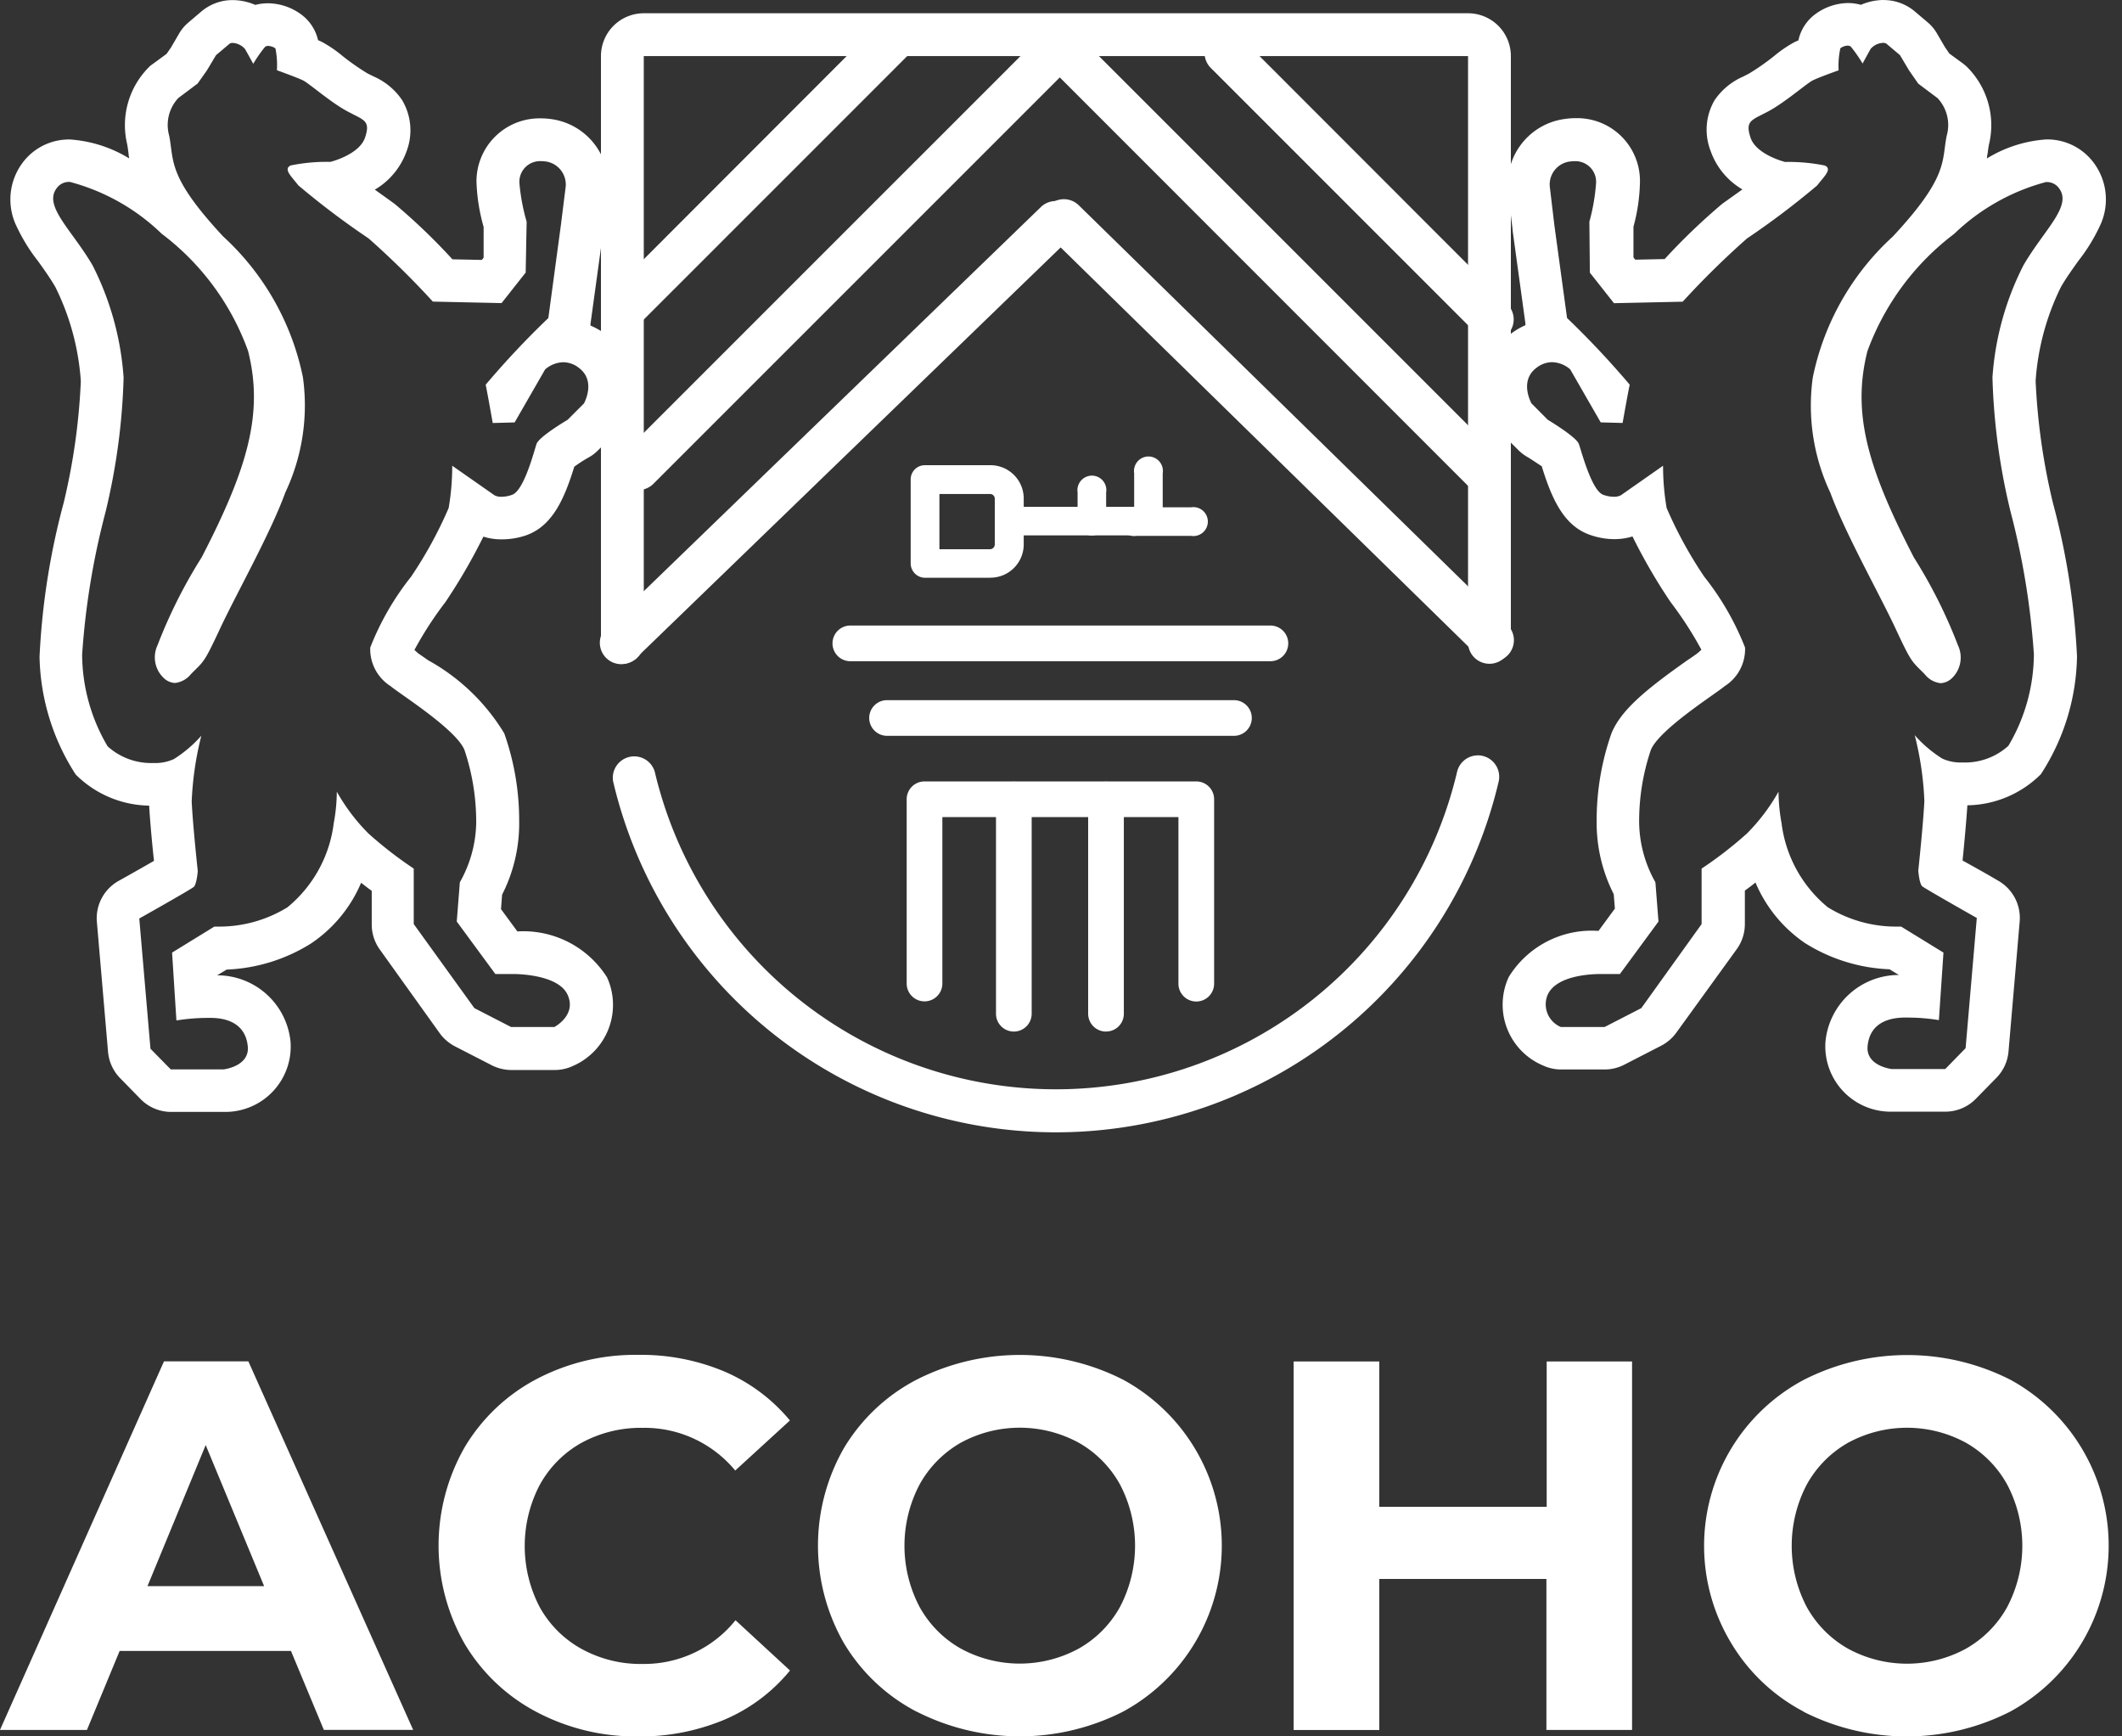 <?xml version="1.0" encoding="UTF-8"?> <svg xmlns:xlink="http://www.w3.org/1999/xlink" xmlns="http://www.w3.org/2000/svg" width="44" height="36" fill="none"><rect width="100%" height="100%" fill="#333333" stroke="none"/><path d="M6.033 34.228H2.481l-.678 1.638H0l3.4-7.641h1.75l3.417 7.64H6.715l-.682-1.637zm-.556-1.342L4.265 29.96l-1.207 2.925h2.419zm5.637 2.602a3.792 3.792 0 01-1.48-1.409 4.108 4.108 0 010-4.072 3.791 3.791 0 011.48-1.409 4.407 4.407 0 012.123-.508 4.46 4.46 0 011.795.35 3.61 3.61 0 011.347 1.01l-1.134 1.038a2.44 2.44 0 00-1.921-.885c-.442-.007-.879.1-1.267.311a2.227 2.227 0 00-.866.873 2.736 2.736 0 000 2.533c.202.365.503.666.869.867.388.212.825.32 1.267.311a2.43 2.43 0 001.924-.906l1.13 1.042a3.552 3.552 0 01-1.354 1.017 4.508 4.508 0 01-1.8.35 4.401 4.401 0 01-2.113-.513zm7.887-.003a3.8 3.8 0 01-1.5-1.415 4.066 4.066 0 010-4.05 3.8 3.8 0 011.5-1.413 4.724 4.724 0 014.291 0 3.916 3.916 0 010 6.877 4.724 4.724 0 01-4.29 0v.001zm3.366-1.305c.361-.203.658-.504.858-.867a2.738 2.738 0 000-2.533 2.242 2.242 0 00-.858-.869 2.558 2.558 0 00-2.444 0c-.36.205-.657.506-.857.87a2.726 2.726 0 000 2.532c.2.363.496.664.857.867a2.558 2.558 0 002.444 0zm11.474-5.953v7.64h-1.776v-3.131H28.6v3.132h-1.776v-7.641H28.6v3.013h3.471v-3.013h1.77zm3.559 7.26a3.815 3.815 0 01-1.5-1.415 3.899 3.899 0 011.5-5.463 4.727 4.727 0 014.292 0 3.921 3.921 0 01-.01 6.877 4.728 4.728 0 01-4.291 0h.01zm3.364-1.305c.36-.204.658-.504.857-.867a2.726 2.726 0 000-2.533 2.237 2.237 0 00-.857-.87 2.558 2.558 0 00-2.444 0 2.242 2.242 0 00-.858.87 2.737 2.737 0 000 2.533c.2.363.497.663.858.867a2.558 2.558 0 002.444 0zM4.825.89a.364.364 0 01.256.127c.043.074.17.306.17.306a2.75 2.75 0 01.243-.349.1.1 0 01.07-.022.3.3 0 01.147.05c.03.15.04.302.031.454 0 0 .411.148.54.21.127.062.558.444.908.635s.5.189.38.549c-.12.36-.719.506-.719.506a3.75 3.75 0 00-.823.074c-.158.074.01.222.158.413.465.393.952.76 1.457 1.1.467.413.912.85 1.332 1.31l1.425.031.5-.633.02-1.055a4.116 4.116 0 01-.149-.792.428.428 0 01.444-.463c.039 0 .077.003.115.009a.483.483 0 01.4.518l-.1.8-.26 1.926c-.458.438-.892.9-1.3 1.383.02.074.147.793.147.793l.454-.012.633-1.1a.6.6 0 01.374-.148.528.528 0 01.323.115c.37.274.107.74.107.74l-.339.339s-.592.348-.644.5c-.052.152-.259.971-.508 1.055a.64.64 0 01-.215.04.283.283 0 01-.148-.03l-.877-.613c0 .294-.024.587-.074.876a8.629 8.629 0 01-.78 1.426c-.354.444-.64.94-.846 1.468a.907.907 0 00.423.8c.17.148 1.351.888 1.53 1.321a4.67 4.67 0 01.244 1.52c-.009.43-.126.851-.339 1.225l-.064.814.8 1.088h.374c.078 0 .934.009 1.125.432.191.423-.274.666-.274.666h-.9l-.76-.391-1.257-1.743v-1.15a8.2 8.2 0 01-.94-.728 4.007 4.007 0 01-.655-.866c-.002.22-.023.438-.064.654a2.68 2.68 0 01-.96 1.743 2.7 2.7 0 01-1.416.4h-.1l-.876.539.09 1.407c.214-.035.431-.053.648-.053h.092c.4.01.7.179.74.592.04.413-.5.475-.5.475H3.54l-.42-.428-.232-2.7s1.067-.6 1.13-.655c.061-.055.083-.327.083-.327s-.105-.972-.126-1.447c.02-.46.086-.916.2-1.361a2.63 2.63 0 01-.57.485.917.917 0 01-.42.081 1.345 1.345 0 01-.954-.346 3.777 3.777 0 01-.528-1.9 15.69 15.69 0 01.484-2.952c.223-.915.35-1.85.376-2.792a6.046 6.046 0 00-.643-2.327c-.449-.769-1.069-1.265-.71-1.641a.314.314 0 01.241-.089c.715.19 1.37.559 1.9 1.073a5.287 5.287 0 011.793 2.432c.327 1.293-.012 2.441-.963 4.279a10.4 10.4 0 00-.914 1.82.59.59 0 00.14.692.36.36 0 00.221.092.495.495 0 00.333-.186c.268-.271.262-.213.6-.937.338-.724 1.048-1.978 1.355-2.826a4.226 4.226 0 00.365-2.39 5.431 5.431 0 00-1.654-2.919C3.465 3.654 3.613 3.34 3.508 2.813a.819.819 0 01.19-.781l.4-.3.191-.27.19-.318.275-.232A.1.1 0 014.825.89zm0-.888a1 1 0 00-.645.232l-.274.233a.87.87 0 00-.187.22l-.175.3-.09.13-.283.207-.052.038a1.7 1.7 0 00-.482 1.628c.01.055.018.114.027.183a.737.737 0 00.016.112 2.7 2.7 0 00-1.226-.393 1.2 1.2 0 00-.888.367A1.271 1.271 0 00.32 4.641c.124.275.281.535.468.772.124.173.252.351.361.54a5.17 5.17 0 01.527 1.949 13.2 13.2 0 01-.356 2.524 14.952 14.952 0 00-.5 3.189 4.65 4.65 0 00.75 2.443 2.2 2.2 0 001.523.645c.018.33.065.827.1 1.145-.21.121-.487.278-.74.419a.888.888 0 00-.444.849l.232 2.7c.02.202.107.392.25.537l.422.432a.888.888 0 00.635.268H4.65a1.356 1.356 0 001.375-1.447 1.526 1.526 0 00-1.523-1.385l.198-.119a3.552 3.552 0 001.752-.543c.46-.31.82-.746 1.036-1.257.075.059.148.117.22.167v.691a.888.888 0 00.16.516l1.252 1.749a.911.911 0 00.312.268l.761.391a.9.9 0 00.405.1h.906a.89.89 0 00.374-.083 1.38 1.38 0 00.71-1.836 2.052 2.052 0 00-1.86-.954l-.34-.462.023-.3c.242-.474.363-1 .354-1.531a5.416 5.416 0 00-.309-1.813 4.237 4.237 0 00-1.58-1.517 14.825 14.825 0 00-.2-.139l-.019-.016-.064-.058c.187-.345.4-.676.64-.988.293-.435.557-.89.79-1.361.121.038.248.057.375.056a1.55 1.55 0 00.51-.083c.555-.194.8-.777 1-1.423.1-.073.204-.14.312-.2a.79.79 0 00.176-.136l.346-.338a.853.853 0 00.148-.189 1.45 1.45 0 00-.346-1.894 1.5 1.5 0 00-.3-.169v-.036l.265-1.924v-.016l.095-.8a.22.22 0 000-.043 1.36 1.36 0 00-1.155-1.459 1.55 1.55 0 00-.237-.018A1.306 1.306 0 009.88 3.765c.01.318.06.634.148.94v.637l-.037.047-.61-.013c-.372-.407-.77-.789-1.192-1.144-.108-.08-.252-.182-.417-.3.308-.18.541-.464.66-.8a1.224 1.224 0 00-.095-1.058 1.378 1.378 0 00-.592-.49l-.125-.062a4.966 4.966 0 01-.522-.365 2.591 2.591 0 00-.414-.283 1.308 1.308 0 00-.089-.041.919.919 0 00-.346-.531 1.184 1.184 0 00-.685-.234c-.091 0-.182.01-.27.034a1.2 1.2 0 00-.468-.1zm34.229.887a.1.1 0 01.067.022l.275.232.189.317.19.274.4.3a.813.813 0 01.19.781c-.107.528.044.843-1.117 2.089a5.424 5.424 0 00-1.66 2.925 4.24 4.24 0 00.366 2.39c.308.843 1.019 2.1 1.355 2.822.336.722.334.666.6.937a.486.486 0 00.329.186.365.365 0 00.223-.092.593.593 0 00.138-.692 10.319 10.319 0 00-.913-1.82c-.951-1.838-1.292-2.986-.965-4.279a5.353 5.353 0 011.8-2.433 4.354 4.354 0 011.9-1.073.312.312 0 01.24.089c.355.376-.26.869-.707 1.641a6.013 6.013 0 00-.64 2.319c.026.941.152 1.877.377 2.792.253.965.414 1.951.482 2.946a3.762 3.762 0 01-.528 1.9c-.26.236-.602.36-.953.346a.917.917 0 01-.42-.081 2.599 2.599 0 01-.57-.485c.114.445.181.902.2 1.361-.022.473-.126 1.447-.126 1.447s.02.275.084.327c.063.052 1.129.655 1.129.655l-.232 2.7-.422.432h-1.11s-.54-.062-.5-.475c.039-.413.337-.58.74-.592h.09c.217 0 .434.018.648.053l.095-1.4-.877-.539h-.1a2.7 2.7 0 01-1.42-.4 2.68 2.68 0 01-.96-1.743 3.737 3.737 0 01-.063-.654 4.035 4.035 0 01-.654.866c-.296.265-.61.509-.941.728v1.151l-1.25 1.742-.76.391h-.91a.51.51 0 01-.273-.666c.2-.444 1.046-.432 1.125-.432h.374l.8-1.088-.064-.814a2.585 2.585 0 01-.337-1.225 4.617 4.617 0 01.243-1.52c.18-.432 1.36-1.173 1.53-1.321a.907.907 0 00.423-.8 5.694 5.694 0 00-.845-1.468 8.674 8.674 0 01-.781-1.426 5.144 5.144 0 01-.074-.876l-.876.613a.3.3 0 01-.148.03.645.645 0 01-.215-.04c-.243-.084-.454-.909-.508-1.056-.054-.147-.644-.5-.644-.5l-.337-.339s-.265-.465.105-.74a.528.528 0 01.323-.115c.138.004.27.057.374.148l.633 1.1.454.012s.127-.719.148-.793c-.41-.483-.843-.945-1.3-1.383l-.263-1.924-.095-.8a.48.48 0 01.4-.518.82.82 0 01.115-.009.428.428 0 01.444.463c-.02.268-.066.533-.138.792l.01 1.056.5.633 1.425-.031c.42-.46.865-.897 1.332-1.31.505-.34.991-.707 1.456-1.1.146-.189.318-.339.16-.413a3.761 3.761 0 00-.824-.074s-.6-.148-.718-.506.03-.36.379-.549c.348-.189.783-.571.909-.635.126-.064.539-.21.539-.21a1.707 1.707 0 01.036-.457.28.28 0 01.148-.055.108.108 0 01.07.022c.09.11.17.227.243.349 0 0 .126-.232.169-.306a.364.364 0 01.265-.123l-.001.001zm0-.889a1.2 1.2 0 00-.468.1 1.025 1.025 0 00-.265-.037 1.169 1.169 0 00-.685.234.915.915 0 00-.346.54c-.033.015-.064.028-.09.041a2.663 2.663 0 00-.413.283c-.166.133-.34.255-.522.365l-.121.062a1.38 1.38 0 00-.592.49 1.214 1.214 0 00-.083 1.049 1.5 1.5 0 00.66.8l-.42.3c-.42.355-.82.738-1.192 1.144l-.61.013-.037-.047v-.636c.084-.306.13-.622.135-.94a1.302 1.302 0 00-1.332-1.311 1.55 1.55 0 00-.244.019 1.36 1.36 0 00-1.16 1.457v.043l.096.8v.016l.265 1.924v.033c-.102.045-.2.102-.29.169a1.44 1.44 0 00-.347 1.891.9.9 0 00.148.189l.339.337a.9.9 0 00.176.138c.107.062.228.148.312.2.2.647.444 1.23 1 1.423.162.058.333.088.506.089.127 0 .254-.018.376-.056.232.47.496.926.79 1.361.238.312.452.643.639.988l-.064.058-.02.016a4.363 4.363 0 01-.2.139c-.871.614-1.381 1.036-1.58 1.517a5.432 5.432 0 00-.308 1.813c-.007.53.114 1.052.354 1.524l.024.3-.34.462a2.02 2.02 0 00-1.86.954 1.367 1.367 0 00.709 1.836.888.888 0 00.374.083h.909c.14 0 .28-.035.405-.1l.76-.391a.9.9 0 00.316-.271l1.255-1.734a.888.888 0 00.167-.519v-.694c.07-.05.148-.108.22-.167.215.509.571.945 1.028 1.256a3.55 3.55 0 001.752.543l.194.118a1.527 1.527 0 00-1.523 1.387 1.355 1.355 0 001.375 1.447h1.11a.888.888 0 00.635-.268l.423-.432a.888.888 0 00.252-.539l.232-2.7a.888.888 0 00-.444-.849c-.25-.148-.525-.3-.74-.419.033-.318.078-.815.1-1.145a2.2 2.2 0 001.524-.645 4.6 4.6 0 00.749-2.443 15.02 15.02 0 00-.5-3.184 13.31 13.31 0 01-.358-2.527 5.2 5.2 0 01.524-1.946c.109-.189.238-.367.36-.54.188-.237.345-.497.469-.772a1.271 1.271 0 00-.247-1.381 1.2 1.2 0 00-.888-.367 2.7 2.7 0 00-1.228.394.73.73 0 01.016-.112c.009-.07.016-.129.028-.183a1.701 1.701 0 00-.484-1.628l-.05-.041-.288-.21-.09-.13-.175-.3a.868.868 0 00-.188-.22l-.274-.232a1 1 0 00-.64-.228V0z" fill="#fff"></path><path d="M30.946 13.717a.444.444 0 01-.31-.126L21.76 4.902a.444.444 0 11.62-.635l8.879 8.69a.444.444 0 01-.312.76zm-.121-3.444a.444.444 0 01-.314-.129L21.7 1.33a.444.444 0 01.627-.627l8.81 8.81a.445.445 0 01-.314.758l.002.002zm.125-3.205a.444.444 0 01-.315-.13L25.107 1.41a.444.444 0 01.627-.63l5.524 5.529a.445.445 0 01-.314.758h.005z" fill="#fff"></path><path d="M12.88 13.77a.444.444 0 01-.308-.762l9.026-8.73a.444.444 0 01.618.636l-9.026 8.73a.444.444 0 01-.31.126zm.353-3.61a.444.444 0 01-.314-.757L21.533.79a.444.444 0 11.63.627l-8.614 8.613a.442.442 0 01-.315.13zm-.197-3.406a.444.444 0 01-.308-.758l5.494-5.5a.445.445 0 01.629.627l-5.5 5.5a.444.444 0 01-.315.129v.002z" fill="#fff"></path><path d="M13.349 13.318V1.163H30.44v12.155a.444.444 0 00.888 0V1.163a.888.888 0 00-.888-.888H13.349a.888.888 0 00-.888.888v12.155a.444.444 0 00.888 0zm17.295 2.343a.443.443 0 00-.43.337 8.547 8.547 0 01-16.638 0 .444.444 0 00-.863.202 9.431 9.431 0 0018.363 0 .445.445 0 00-.432-.54v.001z" fill="#fff"></path><path d="M23.813 11.1h-2.831a.3.3 0 110-.592h2.535v-.694a.302.302 0 01.296-.35.3.3 0 01.296.35v.99a.3.3 0 01-.296.296z" fill="#fff"></path><path d="M24.692 11.11h-1.128a.3.3 0 110-.592h1.132a.3.3 0 110 .592h-.004zm-2.048-.008a.3.3 0 01-.3-.3v-.592a.302.302 0 01.296-.349.3.3 0 01.296.35v.591a.3.3 0 01-.292.3zm-2.117.877h-1.344a.3.3 0 01-.3-.3v-1.74a.294.294 0 01.3-.294h1.344a.69.69 0 01.7.692v.95a.69.69 0 01-.691.69l-.01.002zm-1.048-.592h1.048a.1.1 0 00.1-.1v-.947a.1.1 0 00-.028-.07.1.1 0 00-.07-.028h-1.05v1.145zm5.326 9.377a.37.37 0 01-.37-.37v-3.453H19.54v3.45a.37.37 0 01-.74 0v-3.82a.37.37 0 01.37-.37h5.635a.37.37 0 01.37.37v3.82a.37.37 0 01-.371.373z" fill="#fff"></path><path d="M21.022 21.387a.37.37 0 01-.37-.37v-4.44a.37.37 0 01.74 0v4.439a.37.37 0 01-.37.371zm1.911 0a.37.37 0 01-.37-.37v-4.44a.37.37 0 01.74 0v4.439a.367.367 0 01-.37.37v.001zm2.653-6.131h-7.193a.372.372 0 01-.37-.37.37.37 0 01.37-.37h7.193a.37.37 0 010 .74zm.756-1.547h-8.71a.37.37 0 110-.74h8.71a.37.37 0 110 .74z" fill="#fff"></path></svg> 